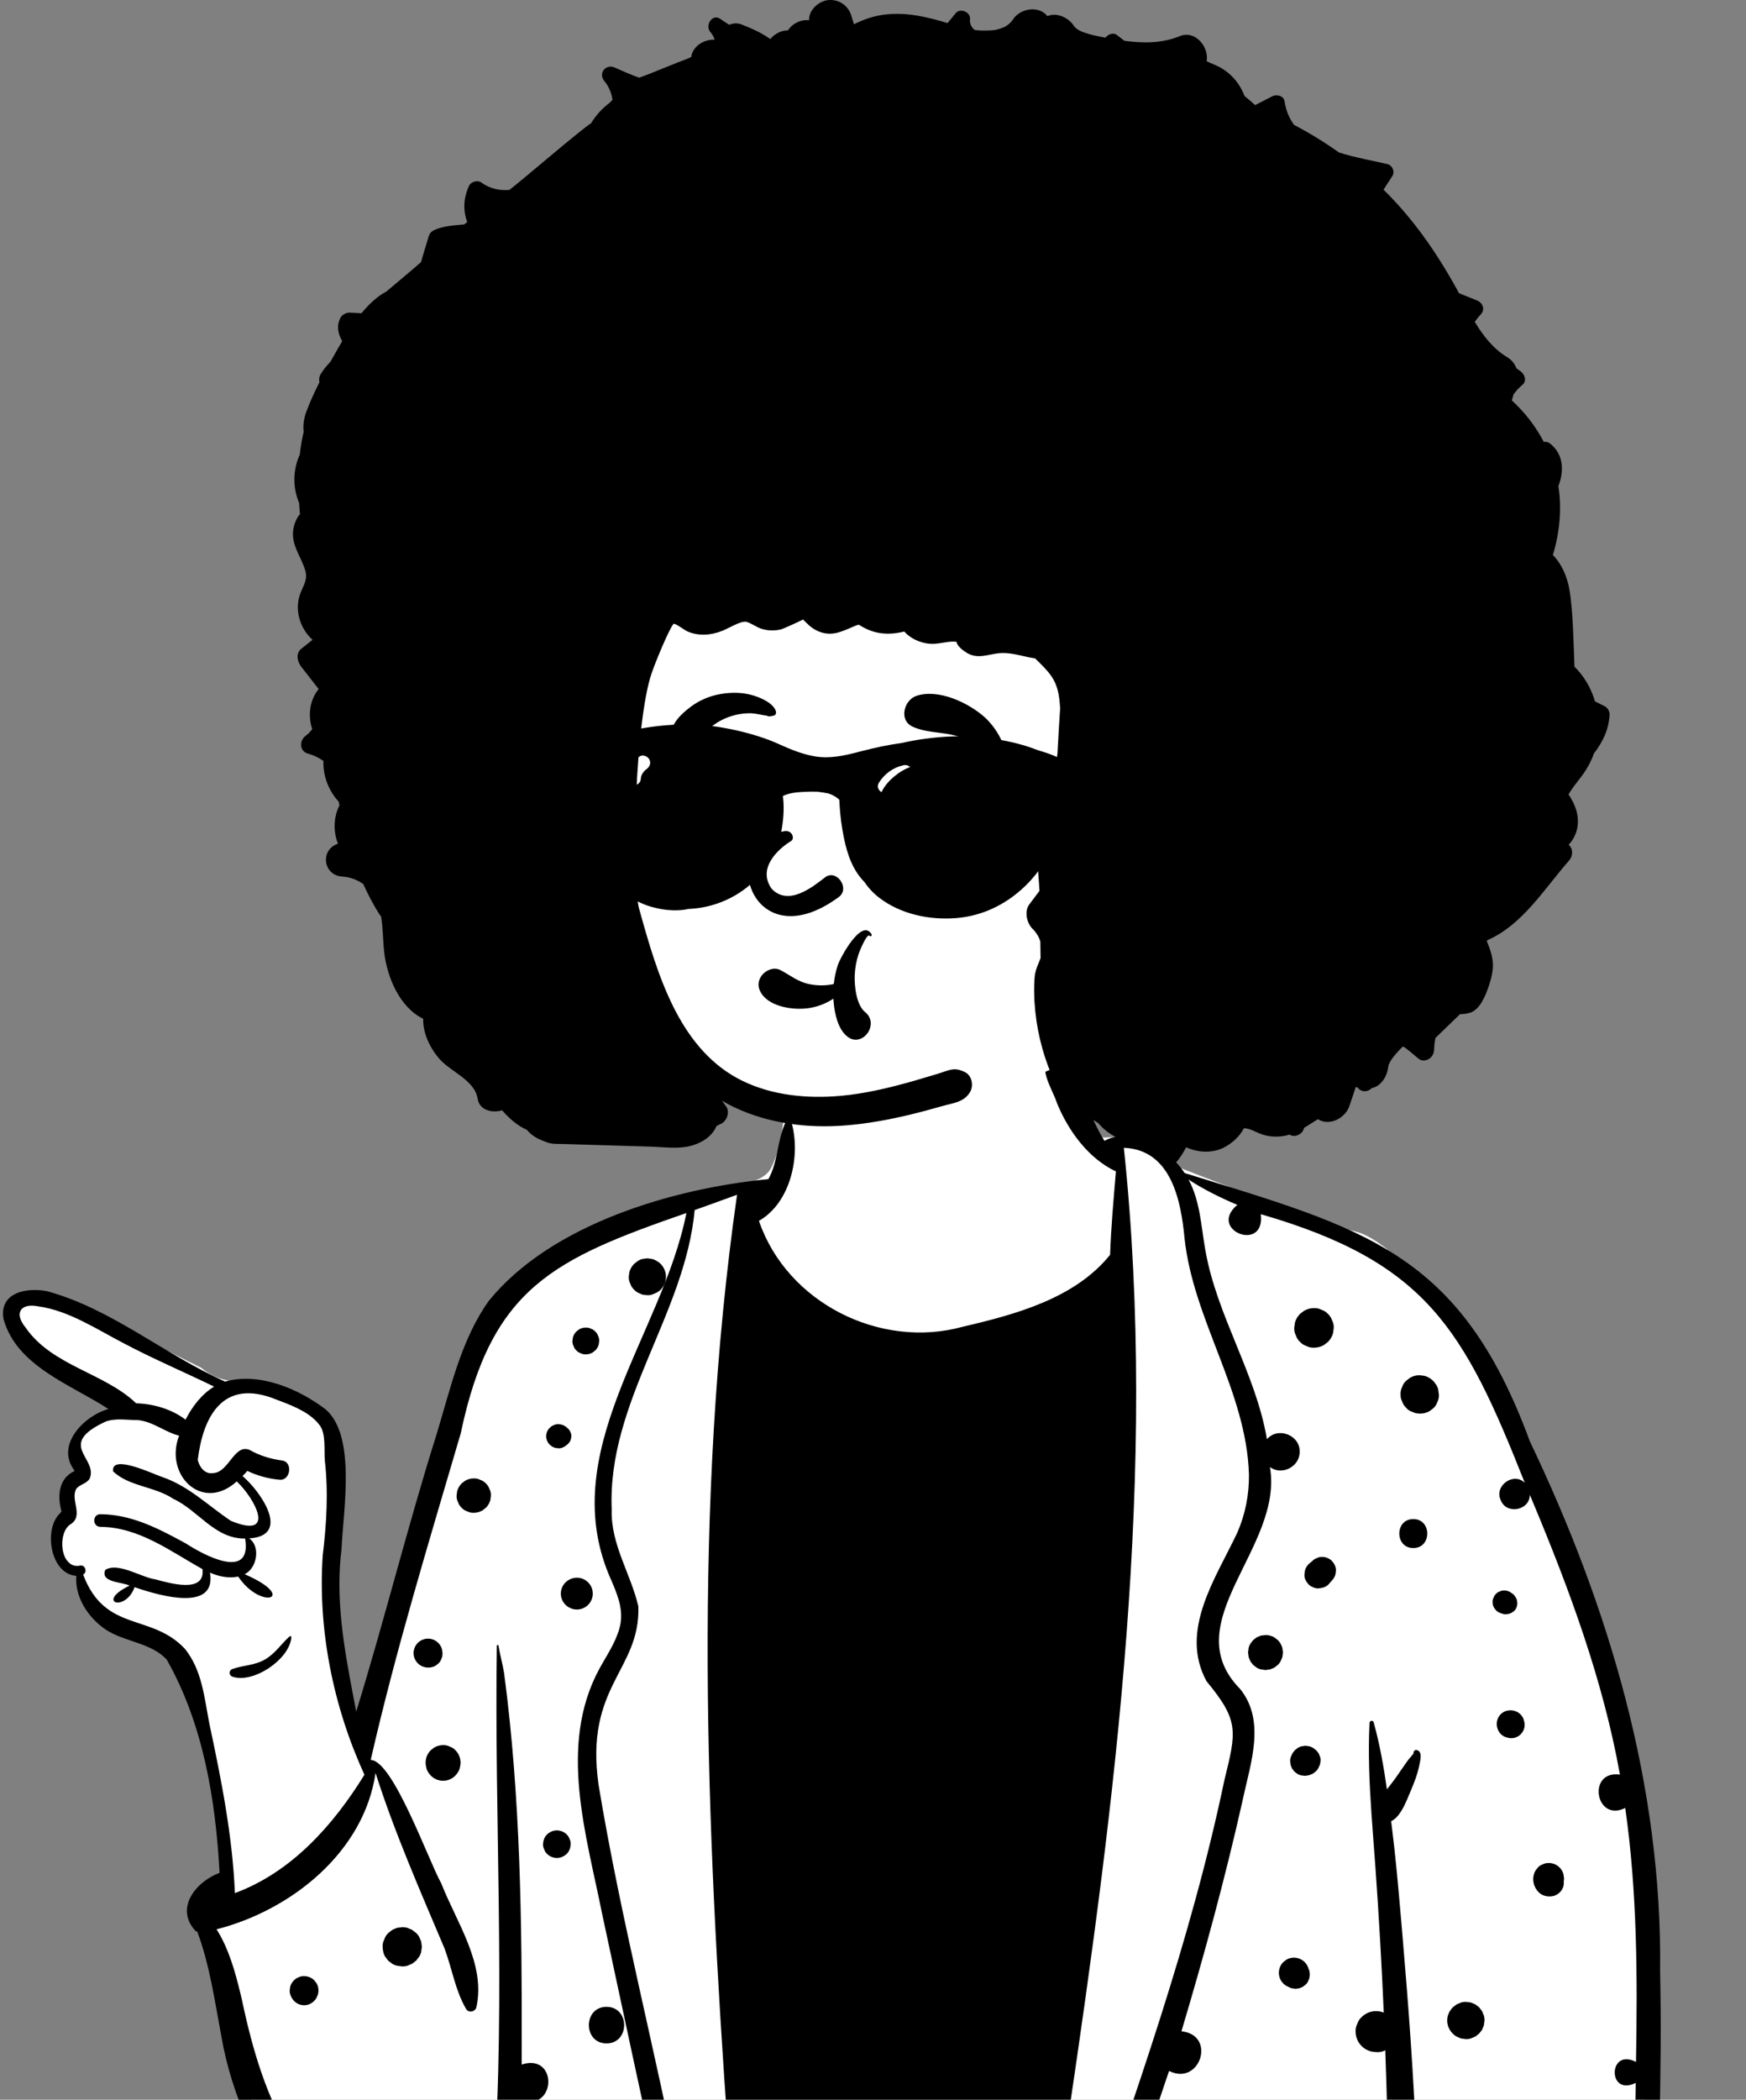 <?xml version="1.0" encoding="UTF-8"?> <svg xmlns="http://www.w3.org/2000/svg" width="218" height="262" viewBox="0 0 218 262" fill="none"><rect x="0" y="0" width="218" height="262" fill="#808080" stroke="none"/><path fill-rule="evenodd" clip-rule="evenodd" d="M115.447 121.863C108.916 122.186 98.746 124.987 98.237 126.777C97.443 129.573 99.149 140.054 96.296 145.699C95.079 148.106 90.46 147.89 88.67 148.674C82.682 151.296 64.953 156.269 61.298 162.532C59.833 165.04 50.834 196.17 46.052 212.052C45.513 213.843 44.904 215.499 44.242 217.032L43.998 215.841C42.049 206.242 41.074 200.431 41.074 198.408C41.074 195.247 43.594 181.91 41.074 178.519C38.578 175.161 32.565 172.416 29.859 172.361L29.779 172.36C28.002 172.36 26.461 171.805 25.154 170.694L23.239 169.73C13.495 164.839 7.802 162.156 6.161 161.681C3.541 160.923 -0.918 162.538 1.312 164.961C2.798 166.576 6.532 169.434 12.515 173.535L14.771 175.328L14.499 175.47C11.583 177.006 9.869 178.298 9.356 179.347C8.827 180.429 9.081 181.708 10.117 183.186L9.96 183.339C8.649 184.626 7.994 185.489 7.994 185.928V188.075C6.69 189.985 6.364 191.578 7.016 192.854C7.668 194.13 8.702 195.235 10.117 196.17C11.16 198.915 12.402 200.868 13.843 202.03C15.284 203.192 17.775 204.16 21.315 204.933L24.518 212.595L27.114 223.36L28.422 235.372L28.042 235.647C26.282 236.929 25.154 237.88 25.154 238.863C25.154 240.393 32.257 276.388 43.306 277.999C45.696 278.348 58.09 276.639 62.159 273.327L62.099 273.685C61.141 279.47 61.344 282.474 62.706 282.698C79.452 285.444 127.011 286.293 205.382 285.243C205.848 243.632 203.74 215.919 199.057 202.105C187.08 166.775 173.874 154.708 169.254 153.675C165.207 152.769 151.174 147.182 147.252 145.699C144.691 144.731 144.142 141.829 141.224 141.829L140.989 141.83C138.167 141.858 135.664 142.363 134.258 140.911C130.568 137.101 131.6 131.827 130.069 126.777C129.226 123.995 123.463 121.468 115.447 121.863Z" fill="white"></path><path fill-rule="evenodd" clip-rule="evenodd" d="M133.392 131.84C133.008 131.08 131.991 131.179 131.319 131.524C129.305 132.997 131.412 135.852 131.97 137.649C133.403 141.136 135.892 144.543 139.328 146.173C139.043 149.638 138.721 153.097 138.602 156.573C134.208 162.025 126.801 164.014 120.226 165.545C109.898 168.402 98.243 162.548 94.758 152.336C98.725 150.081 100.008 144.177 98.825 140.058C98.722 139.769 98.273 139.641 98.114 139.964C97.028 142.199 97.172 144.926 95.938 147.134C84.084 148.269 68.786 152.743 61.021 162.333C57.58 167.131 56.216 173.371 54.521 178.931C50.905 190.394 48.023 202.09 44.477 213.565L44.058 211.393C42.913 205.412 41.871 199.35 42.645 193.268L42.659 192.977C42.912 188.137 44.426 179.143 40.674 175.876C37.28 173.281 32.364 171.196 28.105 172.392C20.526 169.018 13.984 163.337 5.913 161.124C3.428 160.613 -0.146 161.218 0.442 164.59C2.069 170.486 8.884 172.775 13.542 175.816C10.556 176.625 6.916 180.258 9.249 183.426C9.269 183.482 9.287 183.525 9.305 183.558C7.413 184.397 7.148 186.506 7.612 188.313C7.659 188.791 7.785 188.381 7.504 188.814C5.369 190.828 6.313 196.443 9.529 196.632C9.319 199.293 11.027 201.877 13.19 203.328C15.522 204.891 18.894 204.958 20.825 207.098C25.358 215.094 26.921 224.533 27.416 233.689C24.427 234.808 21.747 238.154 24.461 240.993C24.515 240.999 24.569 241.005 24.623 241.01C26.197 245.211 26.804 249.689 27.636 254.077C28.917 261.564 32.254 268.438 36.515 274.675C41.443 282.93 54.693 281.622 61.368 276.294C61.342 277.692 61.111 279.081 61.559 280.432C62.219 281.889 63.83 281.26 63.989 279.824C67.518 281.809 68.349 275.256 64.427 276.296C64.728 271.558 64.903 266.814 65.045 262.069C69.486 263.507 69.678 256.136 65.135 257.61L65.141 255.572C65.174 239.947 65.001 224.269 62.94 208.767C62.749 207.607 62.427 206.486 62.238 205.333C62.218 205.214 62.032 205.248 62.031 205.362C61.712 227.065 63.13 248.814 61.651 270.525C60.419 270.9 59.928 272.314 59.016 273.138C56.992 275.007 54.235 275.918 51.539 276.235C43.99 277.294 40.731 274.987 37.369 268.423C38.885 269.437 40.934 267.647 40.01 266.043L39.981 265.994C39.021 264.294 36.311 265.313 36.654 267.216C33.274 261.802 31.505 255.696 30.199 249.501L30.022 248.761C29.387 246.131 28.563 243.118 27.038 240.738C36.338 238.367 45.436 231.142 46.891 221.23C49.253 228.652 52.452 235.906 55.501 243.125C56.443 245.635 56.835 248.333 58.185 250.661C58.498 251.199 59.294 251.06 59.472 250.493C60.686 245.063 57.008 239.899 55.098 235.012C53.538 232.249 49.062 219.636 46.286 219.605C49.405 205.93 53.565 192.358 57.526 178.853C61.357 160.618 69.163 157.102 85.7 151.36C82.717 166.567 69.099 181.286 76.346 197.236L76.522 197.65C77.263 199.408 77.879 201.18 77.361 203.11C76.859 204.983 75.716 206.609 74.8 208.294C69.687 217.809 73.207 228.921 75.184 238.829C77.682 250.45 80.149 262.081 82.731 273.683C83.24 275.997 83.57 278.382 84.339 280.625C84.735 281.782 86.715 281.672 86.587 280.322C86.343 277.702 85.608 275.148 85.069 272.575C81.854 255.919 77.504 239.459 74.739 222.729C72.96 210.346 79.964 208.443 79.702 200.441C78.75 196.349 76.23 192.697 76.375 188.336C75.815 174.987 85.535 163.973 86.735 150.99L88.853 150.234C89.912 149.855 90.97 149.473 92.025 149.081C86.474 187.913 88.16 227.592 90.934 266.615C91.501 268.416 90.962 280.994 93.338 279.878C93.458 280.581 93.832 281.272 94.643 281.268C102.013 281.336 109.385 281.453 116.755 281.54C120.3 281.214 125.172 282.568 128.187 280.522C131.669 279.528 132.069 270.096 133 266.734L133.362 264.289C139.278 224.34 144.572 183.567 140.32 143.222C146.236 143.449 147.457 149.836 147.895 154.487C148.992 164.751 155.622 173.591 155.94 183.973C155.967 186.492 155.491 188.932 154.485 191.245C151.815 196.911 147.196 203.462 150.648 209.79C154.73 214.716 154.377 216.013 152.879 222.101C148.664 242.228 141.665 261.577 135.008 280.982C136.454 288.524 145.155 260.524 145.974 258.413C149.826 260.35 151.93 253.921 147.512 253.463C150.349 243.961 152.961 234.388 155.135 224.71L155.192 224.437C156.153 219.966 158.042 214.729 154.852 210.763C146.627 202.442 160.286 193.141 158.563 183.06C160.051 184.164 162.303 183.003 162.269 181.149C162.337 179.062 159.534 177.993 158.186 179.586C156.8 171.407 151.976 164.267 150.517 156.113L150.451 155.73C149.956 152.848 149.817 149.815 148.402 147.189C150.328 148.44 152.379 149.452 154.489 150.344C150.717 153.496 158.022 156.373 157.417 151.504C178.105 157.491 182.78 165.841 190.376 185.016C188.957 183.637 186.527 185.422 187.376 187.18C188.054 189.033 191.009 188.491 191.008 186.517L191.354 187.343C195.96 198.36 200.152 209.645 202.259 221.435C198.126 220.852 199.179 227.459 202.923 225.596C204.426 236.082 204.449 246.716 204.266 257.287C200.78 255.458 200.675 261.672 204.232 259.9C204.102 268.562 203.911 277.225 203.768 285.887C203.739 287.731 206.582 287.722 206.627 285.887C206.959 272.577 207.564 259.243 207.276 245.929C207.547 222.82 200.906 200.548 191.012 179.847C182.257 156.012 170.164 153.302 147.915 146.372C145.862 143.322 141.474 140.438 137.894 142.353C135.891 139.118 134.874 135.286 133.392 131.84ZM171.511 214.91C171.428 214.616 171.009 214.69 170.995 214.98C170.809 218.719 170.975 222.482 171.231 226.237C171.386 228.529 171.576 230.819 171.737 233.096C172.166 239.103 172.511 245.116 172.773 251.134C172.681 251.096 172.587 251.062 172.489 251.035C172.036 250.912 171.583 250.912 171.13 251.035C170.726 251.148 170.373 251.345 170.069 251.63L170.004 251.693C169.755 251.923 169.578 252.197 169.475 252.514C169.328 252.795 169.254 253.096 169.254 253.417L169.256 253.498C169.258 253.96 169.372 254.388 169.605 254.788C169.832 255.171 170.137 255.476 170.52 255.705C170.919 255.936 171.348 256.051 171.809 256.053C171.859 256.057 171.908 256.062 171.957 256.064C172.3 256.078 172.621 256.006 172.917 255.851L172.962 255.838C173.074 258.89 173.166 261.945 173.233 265C173.293 267.663 173.374 270.325 173.428 272.987L173.453 274.319L173.502 277.262C173.518 278.473 173.51 279.632 173.921 280.773L173.971 280.905C174.267 281.667 174.497 282.729 175.289 283.152C175.921 283.491 176.773 283.366 177.136 282.706C177.441 282.154 177.177 281.36 176.726 280.988C176.735 280.963 176.749 280.941 176.76 280.916C176.829 280.714 176.935 280.524 176.997 280.32C177.195 279.674 177.141 278.985 177.143 278.314C177.143 277.13 177.103 275.946 177.071 274.764C177.002 272.247 176.921 269.733 176.823 267.218C176.489 258.784 175.862 250.349 175.143 241.938L174.899 239.099C174.574 235.324 174.238 231.545 173.762 227.789C173.74 227.61 173.717 227.43 173.693 227.251C173.948 227.123 174.186 226.946 174.374 226.749C175.13 225.955 175.588 224.769 176.018 223.747L176.116 223.514C176.583 222.424 177.013 221.321 177.235 220.15L177.256 220.042C177.358 219.543 177.557 218.66 177.029 218.418C176.753 218.293 176.578 218.382 176.488 218.658C176.477 218.694 176.486 218.734 176.506 218.766C176.289 219.1 175.948 219.412 175.733 219.721L174.996 220.775L174.632 221.305C174.17 221.984 173.677 222.635 173.168 223.276C172.767 220.459 172.276 217.653 171.511 214.91ZM141.301 277.688C140.38 276.966 138.88 277.359 138.88 278.691C138.88 280.03 140.382 280.416 141.301 279.693L141.347 279.66L141.391 279.624C141.892 279.233 141.909 278.214 141.429 277.789L141.391 277.758C141.362 277.733 141.333 277.711 141.301 277.688ZM181.444 275.085L181.365 275.087C180.948 275.087 180.56 275.192 180.199 275.403C180.042 275.522 179.888 275.643 179.731 275.764C179.444 276.051 179.246 276.392 179.137 276.785L179.053 277.399C179.042 277.718 179.107 278.014 179.253 278.29C179.347 278.577 179.506 278.826 179.731 279.034C179.941 279.261 180.188 279.42 180.475 279.512C180.728 279.646 180.998 279.714 181.286 279.714L181.365 279.712C181.784 279.712 182.172 279.606 182.533 279.395C182.69 279.277 182.845 279.155 183.002 279.034C183.287 278.747 183.486 278.406 183.596 278.014C183.623 277.81 183.65 277.603 183.679 277.399C183.69 277.081 183.623 276.785 183.479 276.509C183.385 276.222 183.226 275.973 183.002 275.764C182.791 275.538 182.544 275.378 182.258 275.286C182.005 275.153 181.733 275.085 181.444 275.085ZM76.489 270.821L75.902 270.899C75.339 271.027 74.886 271.442 74.584 271.916C74.422 272.169 74.335 272.443 74.321 272.736C74.256 273.028 74.27 273.322 74.362 273.616C74.429 273.903 74.561 274.154 74.756 274.367C74.823 274.473 74.902 274.569 74.991 274.654C75.175 274.961 75.453 275.163 75.74 275.37C75.982 275.524 76.245 275.607 76.528 275.621C76.714 275.67 76.902 275.67 77.09 275.621C77.371 275.607 77.633 275.524 77.875 275.37C78.018 275.26 78.162 275.148 78.303 275.038C78.429 274.892 78.545 274.742 78.655 274.585C78.729 274.412 78.801 274.241 78.873 274.071C79.005 273.66 78.94 273.297 78.868 272.887C78.857 272.817 78.839 272.754 78.814 272.687L78.766 272.557C78.637 272.216 78.568 272.1 78.339 271.803L78.252 271.687C78.208 271.629 78.163 271.572 78.112 271.521C77.969 271.373 77.765 271.249 77.604 271.122C77.258 270.922 76.886 270.823 76.489 270.821ZM152.611 269.384L152.536 269.385C152.211 269.387 151.906 269.468 151.624 269.632L151.256 269.917C151.032 270.143 150.877 270.408 150.79 270.715C150.769 270.876 150.747 271.038 150.725 271.197C150.716 271.446 150.767 271.679 150.882 271.897C150.953 272.121 151.079 272.314 151.256 272.48C151.419 272.655 151.615 272.781 151.839 272.855C152.035 272.957 152.245 273.011 152.469 273.011L152.536 273.01C152.864 273.01 153.168 272.927 153.451 272.763L153.819 272.48C154.043 272.254 154.198 271.987 154.285 271.679C154.305 271.518 154.328 271.359 154.35 271.197C154.359 270.948 154.307 270.715 154.193 270.5C154.119 270.275 153.996 270.08 153.819 269.917C153.655 269.739 153.46 269.614 153.236 269.542C153.04 269.439 152.833 269.387 152.611 269.384ZM167.408 268.643C166.94 268.639 166.464 268.771 166.081 269.042C165.709 269.307 165.426 269.592 165.245 270.02C165.195 270.137 165.146 270.251 165.103 270.368C164.911 270.882 164.875 271.397 165.141 271.9C165.399 272.387 165.955 272.6 166.453 272.745C166.875 272.871 167.352 272.891 167.771 272.741C167.98 272.667 168.184 272.588 168.372 272.474C168.724 272.257 168.915 271.998 169.15 271.68C169.334 271.366 169.426 271.025 169.426 270.662C169.426 270.296 169.334 269.957 169.15 269.641C168.79 269.024 168.121 268.648 167.408 268.643ZM191.174 269.076C190.582 269.076 190.062 269.349 189.705 269.811C189.344 270.28 189.212 270.863 189.371 271.444C189.54 272.059 190.048 272.597 190.679 272.752C191.145 272.866 191.526 272.862 191.99 272.783C192.383 272.716 192.683 272.482 192.983 272.24C193.326 271.96 193.432 271.449 193.376 271.036C193.322 270.623 193.131 270.354 192.842 270.109L192.84 270.103L192.948 270.186C192.907 270.15 192.867 270.112 192.826 270.074C192.813 270.051 192.802 270.027 192.791 270.002C192.625 269.719 192.4 269.497 192.12 269.331C191.826 269.161 191.513 269.076 191.174 269.076ZM53.154 262.282C52.829 262.194 52.502 262.194 52.176 262.282C51.936 262.338 51.728 262.448 51.551 262.611C51.371 262.728 51.224 262.878 51.114 263.064L51.078 263.127C50.822 263.563 50.782 264.06 50.892 264.545C51.028 265.144 51.58 265.689 52.176 265.83L52.197 265.834L52.217 265.839C52.459 265.915 52.703 265.927 52.945 265.871C53.19 265.859 53.416 265.788 53.625 265.653C53.889 265.483 54.111 265.263 54.282 264.998C54.416 264.787 54.488 264.561 54.499 264.316C54.542 264.155 54.542 263.993 54.499 263.832C54.488 263.587 54.416 263.36 54.282 263.15L53.995 262.78L53.965 262.755C53.737 262.526 53.466 262.369 53.154 262.282ZM75.727 250.412C72.788 250.412 72.792 254.974 75.727 254.974C78.666 254.974 78.662 250.412 75.727 250.412ZM183.343 249.836C183.033 249.766 182.724 249.78 182.417 249.876C182.23 249.954 182.047 250.033 181.863 250.109L181.392 250.473C181.305 250.547 181.262 250.627 181.181 250.733L181.08 250.865C180.934 251.06 180.931 251.101 180.771 251.518C180.663 251.917 180.663 252.316 180.771 252.716C180.823 252.908 180.901 253.09 181.002 253.258C181.094 253.42 181.204 253.562 181.329 253.692L181.392 253.756C181.603 253.983 181.852 254.142 182.139 254.236C182.32 254.342 182.515 254.393 182.724 254.393C183.033 254.463 183.343 254.449 183.65 254.353C183.836 254.274 184.02 254.196 184.204 254.12L184.674 253.756L185.038 253.285L185.153 253.009L185.271 252.731L185.354 252.114C185.365 251.794 185.3 251.498 185.154 251.22C185.098 251.024 184.999 250.852 184.856 250.708C184.753 250.533 184.614 250.394 184.439 250.291C184.296 250.147 184.123 250.049 183.928 249.993C183.746 249.887 183.551 249.836 183.343 249.836ZM37.961 246.576C37.717 246.568 37.488 246.619 37.277 246.731C37.203 246.756 37.131 246.787 37.062 246.823C36.791 246.982 36.575 247.198 36.416 247.467C36.286 247.673 36.215 247.895 36.203 248.135C36.155 248.352 36.159 248.569 36.218 248.786L36.237 248.851C36.286 249.028 36.36 249.192 36.459 249.342C36.468 249.36 36.479 249.378 36.492 249.394C36.643 249.632 36.842 249.826 37.089 249.972C37.362 250.129 37.656 250.21 37.974 250.212C38.609 250.212 39.156 249.869 39.49 249.342C39.537 249.268 39.564 249.174 39.598 249.097C39.627 249.026 39.674 248.934 39.699 248.851C39.784 248.532 39.784 248.214 39.699 247.895C39.643 247.662 39.537 247.458 39.378 247.285C39.251 247.09 39.082 246.935 38.874 246.823C38.615 246.672 38.337 246.592 38.042 246.578L37.961 246.576ZM162.065 244.345C161.755 244.26 161.446 244.254 161.138 244.325L161.061 244.345C160.814 244.403 160.601 244.515 160.418 244.681C160.214 244.816 160.05 244.993 159.931 245.213C159.76 245.507 159.675 245.825 159.673 246.166C159.675 246.507 159.76 246.826 159.931 247.119C160.099 247.404 160.326 247.629 160.61 247.797L160.857 247.916C161.063 248.046 161.283 248.115 161.521 248.126C161.68 248.169 161.839 248.169 161.996 248.126C162.157 248.126 162.308 248.086 162.446 248.005C162.599 247.963 162.729 247.886 162.841 247.774C163.036 247.649 163.189 247.483 163.301 247.274L163.482 246.846L163.545 246.37L163.482 245.897L163.384 245.664C163.294 245.343 163.132 245.065 162.897 244.829C162.662 244.596 162.384 244.434 162.065 244.345ZM50.876 240.561C50.548 240.458 50.223 240.444 49.898 240.516C49.678 240.516 49.472 240.572 49.281 240.684C49.073 240.742 48.894 240.846 48.741 240.998C48.474 241.171 48.266 241.4 48.111 241.684L47.865 242.27C47.717 242.649 47.77 243.208 47.86 243.589C47.934 243.903 48.077 244.177 48.29 244.41C48.398 244.591 48.541 244.735 48.723 244.843C48.931 245.032 49.17 245.166 49.442 245.246L49.517 245.266L49.544 245.273C49.548 245.275 49.553 245.275 49.557 245.275C49.559 245.278 49.564 245.278 49.566 245.278C49.674 245.305 49.784 245.32 49.898 245.325C50.223 245.396 50.548 245.383 50.876 245.28C51.068 245.199 51.263 245.116 51.458 245.033C51.624 244.908 51.788 244.78 51.954 244.652C52.082 244.486 52.209 244.32 52.337 244.156C52.517 243.876 52.613 243.571 52.627 243.245C52.685 243.028 52.685 242.813 52.627 242.595C52.627 242.373 52.571 242.169 52.461 241.978C52.362 241.673 52.194 241.411 51.954 241.189C51.788 241.061 51.624 240.933 51.458 240.807C51.263 240.724 51.068 240.642 50.876 240.561ZM193.876 232.531C193.538 232.439 193.199 232.439 192.86 232.531L192.405 232.722C192.181 232.843 192.004 233.006 191.869 233.215C191.699 233.399 191.585 233.617 191.527 233.866C191.394 234.207 191.41 234.747 191.515 235.095C191.634 235.49 191.818 235.804 192.103 236.1C192.576 236.589 193.302 236.73 193.946 236.582C194.123 236.541 194.291 236.463 194.444 236.367C194.93 236.066 195.257 235.541 195.255 234.96C195.255 234.897 195.25 234.835 195.241 234.772C195.273 234.644 195.284 234.512 195.28 234.372L195.212 233.866L195.208 233.852C195.118 233.531 194.957 233.253 194.722 233.018C194.504 232.802 194.25 232.646 193.96 232.553L193.887 232.531H193.876ZM24.69 182.165C25.302 177.142 27.605 171.737 34.629 174.687L35.151 174.882C36.889 175.541 38.914 176.405 39.972 177.926C40.7 178.973 40.454 181.003 40.555 182.226C41.013 186.2 40.767 190.169 40.29 194.127C39.674 203.403 41.624 213.015 45.505 221.446C41.62 227.734 36.421 233.599 29.329 236.22C29.029 229.071 27.63 222.053 26.14 215.076L26.082 214.772C25.486 211.626 25.188 208.397 23.123 205.781C18.922 201.218 13.143 203.801 10.379 196.471C10.959 196.177 10.639 195.172 9.939 195.365C7.514 195.795 7.12 191.299 8.78 190.215C10.509 189.16 8.768 187.214 9.504 185.81C9.914 185.204 10.8 185.184 11.202 184.486C12.266 181.918 6.94 180.273 13.203 177.378C14.485 176.922 15.917 177.204 17.21 177.199C19.112 177.377 20.623 178.717 22.363 179.139C20.469 184.044 25.247 188.768 29.56 184.85C31.906 187.069 34.531 192.127 28.826 189.769C26.034 187.905 23.63 185.495 20.389 184.347L20.321 184.326C19.118 183.931 13.853 181.372 14.114 183.587C16.086 185.491 19.338 185.469 21.622 187.014C24.789 188.479 26.814 192.029 30.605 191.98C31.478 197.288 25.457 194.059 23.215 192.595L22.593 192.257C19.43 190.548 16.22 188.964 12.531 188.943C11.513 188.936 11.518 190.507 12.531 190.52C17.338 190.55 21.25 193.556 25.277 195.791C25.674 198.889 21.138 197.533 19.416 197.076C17.612 196.822 14.713 194.869 13.134 195.901C12.516 197.489 15.235 197.37 16.181 197.852C11.86 199.928 15.646 201.236 16.804 198.045L17.144 198.161C20.037 199.134 27.053 201.136 26.219 196.233C27.278 196.702 28.569 196.982 29.739 196.722C32.657 201.04 37.312 199.369 30.546 196.426C32.071 195.716 32.58 192.977 31.115 191.958C36.441 191.633 32.487 186.043 30.283 184.18C30.491 183.97 30.693 183.755 30.881 183.538C32.151 184.143 33.488 184.511 34.916 184.641C36.284 184.764 36.588 182.436 35.239 182.246C33.793 182.042 32.461 181.656 31.187 180.929C29.257 180.095 28.599 183.678 26.667 183.805C25.614 184.013 24.901 183.089 24.69 182.165ZM69.528 228.391C69.061 228.391 68.647 228.586 68.308 228.895C67.969 229.205 67.824 229.67 67.804 230.113C67.795 230.351 67.844 230.573 67.952 230.78C68.021 230.993 68.14 231.177 68.308 231.334C68.622 231.645 69.086 231.838 69.528 231.838C69.994 231.838 70.409 231.643 70.748 231.334C71.086 231.022 71.232 230.56 71.252 230.113C71.261 229.878 71.211 229.656 71.104 229.45C71.041 229.258 70.939 229.088 70.796 228.943L70.748 228.895C70.433 228.581 69.969 228.391 69.528 228.391ZM55.396 217.753L55.322 217.754C54.927 217.756 54.561 217.855 54.221 218.052C54.073 218.167 53.925 218.279 53.779 218.393C53.508 218.667 53.322 218.987 53.218 219.358C53.113 219.744 53.113 220.132 53.218 220.517C53.254 220.739 53.337 220.955 53.467 221.141C53.66 221.461 53.916 221.72 54.239 221.91C54.573 222.105 54.934 222.202 55.322 222.204C55.709 222.202 56.071 222.105 56.405 221.91C56.727 221.72 56.983 221.461 57.174 221.141C57.306 220.955 57.389 220.739 57.425 220.517C57.53 220.132 57.53 219.744 57.425 219.358C57.329 219.014 57.162 218.713 56.921 218.453L56.864 218.393C56.667 218.18 56.434 218.03 56.162 217.942C55.924 217.817 55.669 217.754 55.396 217.753ZM163.24 217.873C163.074 217.828 162.911 217.828 162.745 217.873C162.498 217.884 162.267 217.958 162.054 218.093C161.929 218.191 161.803 218.288 161.677 218.384L161.568 218.516C161.334 218.801 161.328 218.85 161.148 219.284C161.074 219.526 161.063 219.768 161.117 220.01C161.117 220.174 161.159 220.327 161.24 220.468C161.285 220.623 161.361 220.757 161.476 220.87C161.557 221.006 161.664 221.116 161.801 221.197C161.976 221.356 162.182 221.466 162.42 221.522L162.902 221.587C162.964 221.578 163.029 221.569 163.092 221.563C163.168 221.56 163.241 221.552 163.313 221.538L163.386 221.522L163.452 221.504C163.54 221.479 163.626 221.445 163.709 221.401C163.866 221.356 164.002 221.278 164.119 221.161C164.321 221.031 164.482 220.856 164.599 220.639L164.63 220.567C164.673 220.49 164.709 220.412 164.736 220.327C164.812 220.192 164.85 220.049 164.852 219.894C164.897 219.688 164.894 219.484 164.84 219.28L164.821 219.212L164.648 218.801C164.558 218.662 164.464 218.521 164.343 218.407C164.271 218.342 164.093 218.203 163.992 218.133L163.931 218.093C163.718 217.958 163.487 217.884 163.24 217.873ZM190.271 214.666C189.948 213.394 188.28 212.993 187.372 213.901C186.464 214.81 186.865 216.478 188.136 216.801L188.282 216.837C189.511 217.149 190.618 216.039 190.307 214.81L190.271 214.666ZM36.38 204.292C36.389 204.167 36.228 204.122 36.147 204.196C35.066 205.165 34.378 206.327 33.067 207.078C31.748 207.832 30.39 207.771 29.015 208.258C28.549 208.424 28.547 209.048 29.015 209.211C31.616 210.12 36.183 207.04 36.38 204.292ZM158.586 204.095C158.296 204.005 158.005 203.992 157.715 204.057C157.518 204.057 157.334 204.106 157.166 204.205C156.98 204.256 156.821 204.351 156.684 204.485C156.52 204.582 156.39 204.714 156.292 204.877C156.099 205.089 155.969 205.335 155.902 205.618L155.826 206.199L155.902 206.78C155.976 206.952 156.05 207.127 156.122 207.3L156.322 207.572C156.484 207.788 156.51 207.791 156.904 208.083C157.155 208.242 157.426 208.33 157.715 208.341C157.908 208.395 158.101 208.395 158.296 208.341C158.491 208.341 158.675 208.291 158.845 208.193C159.029 208.141 159.191 208.047 159.328 207.912C159.565 207.758 159.751 207.554 159.888 207.3C159.962 207.127 160.036 206.952 160.108 206.78L160.186 206.199L160.108 205.618L160.103 205.6C160 205.237 159.816 204.92 159.552 204.653L159.117 204.317C158.947 204.207 158.769 204.151 158.586 204.095ZM53.922 204.53C53.302 204.359 52.62 204.539 52.165 204.994C51.709 205.45 51.53 206.129 51.701 206.75C51.869 207.356 52.355 207.847 52.963 208.011C53.145 208.06 53.328 208.087 53.514 208.078C53.826 208.076 54.118 207.997 54.389 207.841L54.739 207.569C54.909 207.412 55.028 207.226 55.098 207.011C55.207 206.804 55.257 206.582 55.248 206.342L55.25 206.3C55.257 206.214 55.245 206.129 55.218 206.046C55.218 205.958 55.205 205.873 55.182 205.79C55.019 205.185 54.526 204.696 53.922 204.53ZM187.811 198.456C187.612 198.449 187.426 198.49 187.253 198.582C187.071 198.64 186.917 198.739 186.787 198.882C186.643 199.012 186.544 199.169 186.486 199.349C186.394 199.522 186.354 199.708 186.361 199.907C186.361 200.17 186.428 200.414 186.558 200.639C186.634 200.737 186.71 200.836 186.787 200.932C186.966 201.114 187.179 201.237 187.426 201.307L187.569 201.356C187.78 201.433 187.986 201.437 188.206 201.408C188.437 201.376 188.65 201.314 188.838 201.17C189.022 201.062 189.168 200.917 189.275 200.733L189.399 200.441C189.425 200.343 189.437 200.195 189.443 200.091C189.443 200.076 189.443 200.062 189.446 200.046C189.446 199.959 189.419 199.746 189.397 199.658C189.347 199.474 189.246 199.299 189.132 199.151C189.033 198.997 188.899 198.876 188.733 198.786L188.718 198.775L188.701 198.763C188.65 198.728 188.596 198.692 188.542 198.653C188.318 198.523 188.074 198.456 187.811 198.456ZM72.032 196.863C71.673 196.863 71.339 196.955 71.03 197.135C71.019 197.139 71.007 197.144 70.999 197.149C70.702 197.323 70.467 197.559 70.292 197.855C70.113 198.162 70.023 198.494 70.023 198.849C70.023 199.205 70.113 199.535 70.292 199.842C70.467 200.138 70.702 200.374 70.999 200.549C71.007 200.555 71.019 200.56 71.03 200.564C71.339 200.744 71.673 200.834 72.032 200.836C72.388 200.834 72.722 200.744 73.032 200.564C73.637 200.21 74.016 199.548 74.016 198.849C74.016 198.148 73.637 197.487 73.032 197.135C72.722 196.955 72.388 196.863 72.032 196.863ZM165.142 194.27L165.081 194.268C164.843 194.259 164.621 194.309 164.417 194.419C164.204 194.488 164.018 194.607 163.861 194.775L163.534 195.049L163.439 195.126C163.423 195.139 163.408 195.152 163.393 195.166C163.173 195.387 163.023 195.648 162.937 195.948C162.91 196.121 162.888 196.291 162.87 196.464C162.821 196.913 163.085 197.373 163.377 197.691C163.534 197.859 163.72 197.978 163.935 198.05C164.141 198.158 164.366 198.207 164.603 198.198C165.09 198.156 165.552 198.052 165.901 197.675C165.942 197.63 165.98 197.583 166.02 197.536L166.3 197.213C166.513 196.998 166.662 196.744 166.742 196.453C166.765 196.298 166.785 196.146 166.805 195.993C166.825 195.533 166.601 195.103 166.3 194.775C166.023 194.472 165.552 194.287 165.142 194.27ZM176.459 189.547C174.128 189.547 174.132 193.165 176.459 193.165C178.789 193.165 178.785 189.547 176.459 189.547ZM59.225 184.474L59.151 184.475C58.765 184.477 58.404 184.574 58.07 184.769L57.635 185.103C57.371 185.372 57.187 185.686 57.084 186.05C57.059 186.24 57.034 186.431 57.007 186.619C56.996 186.916 57.059 187.191 57.194 187.447C57.279 187.712 57.427 187.943 57.635 188.138C57.83 188.347 58.059 188.495 58.326 188.58C58.581 188.714 58.857 188.777 59.151 188.766C59.539 188.764 59.9 188.667 60.234 188.472C60.38 188.36 60.523 188.248 60.669 188.138C60.913 187.89 61.088 187.603 61.193 187.274L61.218 187.191L61.297 186.619C61.308 186.326 61.245 186.05 61.111 185.794C61.025 185.527 60.877 185.298 60.669 185.103C60.474 184.894 60.243 184.746 59.978 184.661C59.744 184.538 59.493 184.475 59.225 184.474ZM69.728 177.702C69.519 177.695 69.326 177.738 69.144 177.832C68.958 177.893 68.797 177.998 68.66 178.144C68.371 178.375 68.194 178.837 68.194 179.212C68.194 179.586 68.371 180.048 68.66 180.279C68.849 180.465 69.07 180.595 69.326 180.667L69.728 180.721C70.118 180.739 70.514 180.535 70.793 180.279C70.849 180.228 70.902 180.176 70.958 180.127C71.212 179.893 71.321 179.546 71.337 179.212C71.344 179.035 71.306 178.869 71.225 178.714C71.173 178.552 71.084 178.415 70.958 178.296C70.902 178.247 70.849 178.196 70.793 178.144C70.49 177.863 70.135 177.722 69.728 177.702ZM3.186 165.637C1.713 163.842 2.571 162.564 4.785 163.008C8.599 163.524 12.188 165.935 15.547 167.664C19.213 169.601 22.991 171.199 26.731 173.019C25.188 173.967 24.04 175.45 23.164 177.143C21.414 175.814 19.177 175.178 16.993 175.096C13.032 171.3 6.471 170.431 3.186 165.637ZM177.244 171.597C176.844 171.598 176.47 171.692 176.119 171.88L176.045 171.922L175.565 172.294C175.332 172.509 175.168 172.765 175.072 173.059C174.924 173.341 174.856 173.649 174.868 173.976C174.856 174.304 174.924 174.609 175.072 174.891C175.168 175.187 175.332 175.441 175.565 175.656C175.697 175.829 175.868 175.963 176.072 176.062C176.262 176.141 176.45 176.221 176.641 176.302C176.854 176.369 177.101 176.378 177.332 176.39C177.751 176.387 178.141 176.282 178.504 176.071L178.975 175.708C179.202 175.497 179.363 175.248 179.457 174.959C179.591 174.704 179.658 174.432 179.658 174.141L179.657 174.061C179.657 174.044 179.657 174.023 179.654 174.003C179.628 173.792 179.598 173.581 179.569 173.371C179.495 173.061 179.354 172.79 179.143 172.561C179.089 172.453 179.018 172.366 178.926 172.294C178.63 171.998 178.28 171.796 177.876 171.681C177.666 171.655 177.455 171.625 177.244 171.597ZM73.213 165.654L73.144 165.655C72.842 165.655 72.561 165.731 72.301 165.881C72.187 165.969 72.075 166.056 71.963 166.144C71.754 166.352 71.611 166.599 71.532 166.882L71.472 167.325C71.465 167.557 71.512 167.77 71.618 167.97C71.684 168.176 71.799 168.355 71.963 168.508C72.113 168.671 72.292 168.786 72.501 168.853C72.698 168.959 72.913 169.006 73.144 168.997C73.445 168.997 73.727 168.92 73.987 168.768C74.099 168.683 74.214 168.595 74.326 168.508C74.515 168.317 74.651 168.093 74.733 167.84L74.754 167.77L74.814 167.325C74.823 167.095 74.776 166.882 74.671 166.682C74.604 166.474 74.487 166.294 74.326 166.144C74.173 165.98 73.994 165.866 73.788 165.798C73.608 165.703 73.416 165.656 73.213 165.654ZM164.139 163.224L164.06 163.226C163.614 163.228 163.199 163.34 162.814 163.564C162.648 163.692 162.482 163.82 162.316 163.95C162.009 164.257 161.798 164.621 161.679 165.04L161.592 165.695C161.578 166.036 161.65 166.352 161.805 166.646C161.903 166.954 162.074 167.218 162.316 167.442C162.538 167.683 162.803 167.853 163.11 167.952C163.403 168.106 163.72 168.178 164.06 168.165C164.507 168.165 164.921 168.052 165.307 167.828C165.473 167.7 165.639 167.57 165.807 167.442C166.112 167.133 166.323 166.769 166.441 166.352L166.529 165.695C166.542 165.356 166.471 165.038 166.316 164.744C166.217 164.439 166.047 164.172 165.807 163.95C165.583 163.708 165.318 163.537 165.011 163.439C164.74 163.296 164.45 163.226 164.139 163.224ZM81.119 157.058C80.915 157.004 80.711 157.004 80.507 157.058C80.202 157.071 79.917 157.163 79.653 157.331L79.189 157.69C79.182 157.697 79.175 157.704 79.168 157.713C78.888 157.995 78.693 158.33 78.586 158.713L78.505 159.317C78.494 159.628 78.559 159.92 78.7 160.189C78.784 160.448 78.923 160.673 79.115 160.868L79.189 160.94C79.397 161.164 79.642 161.324 79.927 161.416C80.106 161.521 80.301 161.573 80.507 161.573C80.812 161.642 81.119 161.629 81.424 161.532C81.606 161.454 81.79 161.378 81.973 161.302L82.032 161.268C82.725 160.889 83.153 160.095 83.153 159.317C83.153 158.538 82.725 157.742 82.032 157.363C82.011 157.354 81.994 157.342 81.973 157.331C81.709 157.163 81.424 157.071 81.119 157.058Z" fill="black"></path><path fill-rule="evenodd" clip-rule="evenodd" d="M75.746 88.585C77.285 69.817 81.971 53.194 103.99 52.485C113.926 52.574 124.069 54.686 133.206 58.593C155.416 69.733 162.462 110.439 142.895 126.824C143.012 126.891 143.04 127.082 142.902 127.174C138.86 129.895 134.367 132.134 129.866 134.015C117.879 139.085 103.767 141.287 91.541 135.787C72.884 127.845 72.604 105.746 75.746 88.585Z" fill="white"></path><path fill-rule="evenodd" clip-rule="evenodd" d="M39.022 79.837C38.255 79.146 37.684 78.24 37.395 77.224C37.13 76.297 37.112 75.286 37.392 74.362C37.693 73.37 38.341 72.581 38.195 71.549C38.179 71.448 38.159 71.343 38.128 71.237C37.567 69.295 36.188 67.893 36.681 65.74C36.821 65.132 37.083 64.585 37.448 64.154C37.408 63.688 37.372 63.217 37.343 62.745C36.534 60.85 36.563 58.598 37.426 56.732C37.531 55.777 37.691 54.83 37.915 53.899C37.812 53.076 37.955 52.17 38.22 51.45C38.684 50.183 39.259 48.935 39.882 47.707C39.809 47.371 39.842 47.016 40.027 46.701C40.364 46.127 40.809 45.623 41.264 45.13C41.585 44.555 41.909 43.985 42.231 43.422C42.38 43.164 42.544 42.877 42.725 42.573C42.231 41.657 41.968 40.763 42.49 39.686C42.686 39.281 43.225 38.982 43.67 39.009C44.155 39.038 44.645 39.059 45.138 39.078C46.058 37.966 47.101 36.968 48.219 36.393C49.352 35.433 50.499 34.491 51.616 33.529C51.932 33.255 52.251 32.981 52.567 32.708C52.569 32.701 52.571 32.692 52.574 32.685C52.807 31.835 53.069 30.996 53.331 30.153C53.495 29.63 53.544 29.083 54.053 28.798C55.116 28.204 56.751 28.11 57.97 28.009C58.091 27.901 58.212 27.796 58.333 27.688C57.78 26.212 57.878 24.644 58.575 23.166C58.813 22.664 59.638 22.437 60.091 22.769C61.136 23.536 62.376 23.808 63.602 23.695C65.405 22.309 72.676 16.041 73.8 15.379C73.814 15.356 73.825 15.332 73.84 15.308C74.471 14.299 75.238 13.489 76.1 12.84C76.224 12.711 76.347 12.582 76.47 12.454C76.361 11.685 76.076 10.942 75.618 10.321C75.568 10.249 75.512 10.179 75.456 10.112C74.654 9.157 75.633 7.927 76.754 8.428C76.835 8.463 76.916 8.499 76.997 8.537C77.858 8.922 78.812 9.34 79.805 9.692C80.168 9.556 80.539 9.433 80.877 9.297L84.495 7.842C85.09 7.602 85.72 7.399 86.296 7.118C86.496 5.781 87.835 4.905 89.226 4.951C89.146 4.694 89.026 4.445 88.857 4.209C88.808 4.139 88.754 4.072 88.698 4.007C87.983 3.175 88.938 1.631 89.96 2.372C90.032 2.423 90.106 2.475 90.178 2.526C90.462 2.726 90.753 2.913 91.047 3.094C91.517 2.889 92.047 2.842 92.602 3.059C93.83 3.54 94.962 4.029 96.044 4.783C96.088 4.814 96.133 4.84 96.178 4.869C96.714 4.22 97.567 3.786 98.334 3.791C98.35 3.791 98.362 3.791 98.376 3.791C98.95 2.916 100.001 2.408 101.017 2.531C100.948 1.277 102.204 0.157 103.347 0.02C104.683 -0.138 105.887 0.638 106.288 1.941C106.4 2.304 106.511 2.667 106.623 3.03C107.66 2.507 108.755 2.105 109.898 1.905C112.502 1.449 115.048 1.935 117.557 2.658C117.808 2.73 118.058 2.804 118.308 2.878C118.666 2.464 119.002 2.039 119.323 1.643C119.877 0.959 121.206 1.506 121.116 2.385C121.054 2.992 121.3 3.428 121.697 3.738C122.133 3.802 122.554 3.821 123.189 3.809C124.028 3.792 124.41 3.765 125.287 3.423C125.696 3.264 126.205 2.845 126.444 2.469C127.357 1.028 129.678 0.639 130.784 2.014C131.947 1.504 133.415 2.207 134.061 3.197C134.399 3.715 135.104 4.005 135.991 4.254C136.657 4.44 137.339 4.582 138.023 4.705C138.328 4.292 138.97 4.014 139.441 4.361C139.76 4.597 140.07 4.839 140.375 5.087C142.732 5.412 145.076 5.423 147.323 4.504C149.225 3.726 150.972 5.852 150.658 7.636C151.209 7.923 151.806 8.114 152.35 8.414C153.538 9.071 154.513 10.108 155.107 11.327C155.213 11.545 155.309 11.767 155.401 11.989C155.845 12.351 156.284 12.722 156.712 13.113C157.425 12.748 158.136 12.382 158.849 12.016C159.382 11.743 160.281 11.933 160.387 12.642C160.559 13.809 160.978 14.775 161.577 15.585C163.523 16.608 165.395 17.756 167.187 19.032C169.247 19.678 171.438 20.055 173.238 20.479C173.855 20.625 174.191 21.43 173.844 21.966C173.476 22.534 173.108 23.101 172.743 23.669C173.767 24.669 174.729 25.714 175.637 26.795C178.164 29.801 180.278 33.096 182.171 36.586C182.92 36.889 183.668 37.189 184.417 37.492C185.139 37.783 185.464 38.622 184.879 39.239C184.601 39.533 184.352 39.843 184.139 40.168C185.2 41.924 186.449 43.526 188.195 44.575C188.727 44.894 189.126 45.394 189.339 45.961C189.52 46.083 189.7 46.213 189.877 46.345C190.37 46.717 190.668 47.529 190.09 48.011C189.684 48.352 189.303 48.756 188.98 49.203C188.91 49.456 188.839 49.712 188.767 49.965C190.39 51.459 191.74 53.195 192.753 55.142C192.993 55.104 193.24 55.128 193.439 55.276C195.251 56.615 195.305 58.748 194.576 60.655C195.016 63.528 194.733 66.473 193.886 69.257C195 70.369 195.67 71.975 195.944 73.523C196.426 76.241 196.46 80.422 196.585 83.197C197.8 84.37 198.666 85.888 199.148 87.521C199.554 87.723 199.959 87.925 200.365 88.127C200.726 88.306 200.991 88.78 200.968 89.179C200.865 91.11 200.069 92.635 199.013 94.017C198.639 95.082 198.085 96.065 197.359 97.007C196.856 97.653 196.365 98.272 195.933 98.969C195.888 99.039 195.861 99.104 195.841 99.149C196.011 99.333 196.152 99.638 196.276 99.855C197.312 101.681 197.327 103.821 195.856 105.411C196.41 105.864 196.428 106.779 195.939 107.34C192.758 110.976 190.105 115.397 185.691 117.328C185.671 117.362 185.653 117.395 185.637 117.429C186.532 119.582 186.653 120.702 185.922 122.927C185.917 122.947 185.911 122.965 185.904 122.985C185.514 124.151 184.796 126.02 183.503 126.383C183.094 126.497 182.693 126.549 182.296 126.547C181.269 127.536 180.245 128.527 179.22 129.519C179.13 130.01 179.074 130.506 179.056 131.006C179.027 131.842 178.24 132.52 177.393 132.273C177.095 132.186 175.444 130.582 175.142 130.591C174.989 130.743 174.841 130.896 174.693 131.051C174.149 131.623 173.393 132.524 173.33 133.123C173.209 134.251 172.469 135.543 171.274 135.772C170.826 136.227 170.108 136.364 169.559 135.77C169.523 135.732 169.487 135.694 169.449 135.66C169.391 135.653 169.335 135.646 169.276 135.64C169.012 136.429 168.747 137.219 168.481 138.006C167.958 139.558 165.963 140.556 164.546 139.65C164.317 139.787 164.093 139.933 163.869 140.079C163.528 140.296 163.182 140.518 162.828 140.727C162.808 140.785 162.788 140.843 162.77 140.899C162.541 141.597 161.591 141.972 161.005 141.57C160.824 141.628 160.638 141.676 160.449 141.714C159.461 141.909 158.465 141.855 157.51 141.525C156.826 141.292 156.174 140.846 155.438 140.785C155.392 140.781 155.345 140.784 155.298 140.783C154.698 142.013 153.327 143.072 152.247 143.432C150.832 143.904 149.383 143.735 148.095 143.158C147.747 143.853 147.31 144.512 146.788 145.121C146.499 145.457 145.977 145.385 145.678 145.121C145.112 144.619 144.549 144.114 143.987 143.609C143.581 143.452 143.17 143.264 142.742 143.089C141.403 142.541 139.934 142.315 138.695 141.524C138.107 141.148 137.554 140.669 137.099 140.114C136.24 139.618 135.452 139.001 134.742 138.293C134.387 138.295 134.017 138.212 133.659 138.031C132.159 137.268 131.369 135.716 131.3 134.128C130.085 131.268 129.367 128.218 129.17 125.096C129.107 124.07 129.096 123.036 129.174 122.011C129.228 121.289 129.41 120.807 129.683 120.154C129.775 119.941 129.858 119.746 129.923 119.531C129.908 118.84 129.899 118.149 129.89 117.46C129.704 116.88 129.372 116.339 128.91 115.884C128.195 115.179 127.867 113.717 128.518 112.847C128.941 112.284 129.363 111.721 129.787 111.158C129.668 108.742 129.089 104.898 130.372 104.494C130.32 104.135 130.21 103.781 130.148 103.424C129.847 101.71 130.026 100.178 130.937 98.68C131.127 98.368 131.289 98.092 131.421 97.823C131.504 97.33 131.587 96.836 131.67 96.343C131.798 95.582 131.923 94.816 132.031 94.044C132.087 93.061 132.138 92.079 132.195 91.094C132.246 90.188 132.304 89.282 132.365 88.374C132.34 87.968 132.304 87.562 132.253 87.156C131.946 84.736 130.957 83.841 129.244 82.158C128.975 82.116 128.708 82.069 128.446 82.015C127.224 81.761 125.946 81.369 124.688 81.51C123.323 81.663 122.101 82.253 120.773 81.499C120.383 81.275 119.525 80.656 119.451 80.164C119.446 80.133 119.439 80.106 119.43 80.086C119.338 80.072 119.22 80.061 119.146 80.059C118.092 80.023 117.085 80.438 116.022 80.324C114.765 80.189 113.639 79.631 112.899 78.803C111.951 79.036 110.982 79.142 109.998 79.011C109.173 78.904 108.433 78.635 107.702 78.235C107.171 77.948 107.339 77.865 106.76 78.099C105.444 78.632 104.254 79.337 102.772 78.971C102.003 78.783 101.339 78.368 100.781 77.809C100.648 77.679 100.424 77.484 100.274 77.3C99.57 77.657 97.799 78.462 97.507 78.534C96.682 78.736 95.808 78.704 95.005 78.435C94.415 78.238 93.693 77.699 93.175 77.59C92.505 77.446 91.016 78.379 90.216 78.7C88.812 79.263 87.326 79.402 85.904 78.821C85.416 78.621 84.465 77.825 84.1 77.832C83.505 78.565 81.846 82.578 81.348 84.043C79.333 89.964 78.81 108.453 79.741 113.17C79.777 113.309 79.815 113.446 79.853 113.585C80.996 117.687 82.187 121.859 84.1 125.681C85.904 129.283 88.4 132.526 91.98 134.494C95.693 136.535 100.052 137.071 104.227 136.795C106.915 136.62 109.558 136.079 112.159 135.402C113.518 135.05 114.865 134.657 116.206 134.249C116.791 134.072 117.386 133.906 117.96 133.7C118.973 133.334 119.504 133.305 120.475 133.774C121.359 134.2 121.585 135.458 121.125 136.25C120.377 137.542 119.004 137.631 117.679 138.008C116.33 138.392 114.975 138.76 113.612 139.089C111 139.717 108.345 140.2 105.668 140.422C100.875 140.823 95.936 140.204 91.572 138.111C91.079 137.874 90.604 137.62 90.144 137.347C90.315 137.584 90.487 137.822 90.662 138.058C91.146 138.71 90.788 139.821 90.108 140.177C89.893 140.289 89.678 140.397 89.46 140.502C89.431 140.572 89.4 140.642 89.364 140.711C88.743 141.958 87.442 142.694 86.117 143.012C84.543 143.389 82.781 143.122 81.18 143.075C79.696 143.03 78.212 142.985 76.73 142.941C76.38 142.932 76.03 142.92 75.68 142.909C73.918 142.855 72.158 142.804 70.398 142.75C68.829 142.703 68.903 142.824 67.43 142.196C66.773 141.913 66.234 141.514 65.782 140.982C65.499 140.857 65.226 140.713 64.963 140.55C64.12 140.025 63.371 139.32 62.681 138.544C61.508 138.914 59.865 138.571 59.636 137.098C59.268 134.74 56.206 133.733 54.775 132.029C53.62 130.654 52.795 128.852 52.838 127.123C49.928 125.715 48.345 122.002 47.975 118.853C47.802 117.393 47.829 115.83 47.58 114.345C47.471 114.226 47.372 114.1 47.289 113.966C46.558 112.784 45.921 111.566 45.361 110.319C44.598 109.769 43.681 109.431 42.722 109.375C40.363 109.238 39.919 106.055 42.168 105.288C42.179 105.283 42.188 105.281 42.199 105.277C41.59 103.751 41.641 101.946 42.381 100.501C42.349 100.344 42.32 100.19 42.291 100.033C41.029 98.676 40.305 96.789 40.386 94.952C39.809 94.546 39.163 94.232 38.457 94.037C37.365 93.737 37.359 92.404 38.166 91.808C38.491 91.568 38.76 91.287 38.984 90.978C38.426 89.3 38.646 87.36 39.787 85.983C39.063 85.054 38.338 84.126 37.614 83.197C37.134 82.582 36.881 81.539 37.614 80.956C38.083 80.582 38.551 80.209 39.022 79.837Z" fill="black"></path><path fill-rule="evenodd" clip-rule="evenodd" d="M108.816 116.569C107.562 114.505 104.888 119.561 104.604 120.43C104.353 121.2 104.186 121.989 104.102 122.787C103.13 123.005 102.12 123.006 101.124 122.815C99.643 122.531 98.738 121.734 97.451 121.05C96.562 120.578 95.441 121.132 94.979 121.916C94.435 122.838 94.782 123.795 95.497 124.483C96.853 125.787 99.522 126.087 101.292 125.74C102.306 125.542 103.236 125.162 104.057 124.608C104.062 124.712 104.066 124.815 104.074 124.918L104.09 125.097C104.226 126.543 104.623 128.362 105.746 129.303C107.588 130.846 109.861 127.878 108.071 126.336L108.016 126.289C106.903 125.39 106.661 122.978 106.72 121.649C106.76 120.782 106.918 119.904 107.191 119.078L107.248 118.913C107.33 118.68 108.228 116.467 108.553 116.749L108.568 116.764C108.702 116.924 108.919 116.738 108.816 116.569ZM98.802 104.923C97.109 105.952 94.529 108.353 96.35 110.905C98.495 113.156 101.581 110.576 103.102 109.409C104.513 108.504 106.098 110.83 104.789 111.886C93.797 120.027 89.337 105.192 97.946 103.712C98.894 103.549 99.246 104.604 98.802 104.923ZM116.881 95.407C115.226 95.113 113.531 95.525 112.162 96.493L112.058 96.568C110.739 97.533 109.263 99.228 110.02 100.891C110.324 101.559 111.234 101.664 111.811 101.361C112.772 100.857 112.946 99.616 113.804 98.93C114.507 98.367 115.454 98.026 116.36 98.108C118.488 98.301 119.797 100.401 120.458 102.21C120.543 102.442 120.882 102.532 121.015 102.283C122.574 99.369 119.815 95.928 116.881 95.407ZM90.377 94.307C87.208 94.046 83.498 97.333 84.332 100.68C84.732 102.286 87.114 102.24 87.537 100.68C87.77 99.821 87.747 99.062 88.364 98.349C88.874 97.76 89.599 97.419 90.377 97.471C91.236 97.529 92.027 97.958 92.629 98.561C93.172 99.106 93.497 99.903 94.06 100.385C94.198 100.503 94.384 100.511 94.52 100.385C95.489 99.491 94.908 97.632 94.293 96.699C93.415 95.364 91.983 94.439 90.377 94.307ZM122.917 89.47C120.884 87.67 117.189 85.931 114.447 86.817C112.871 87.326 112.183 89.868 113.943 90.673C115.981 91.606 118.33 91.226 120.405 92.193C121.276 92.599 122.095 93.106 122.701 93.851C123.179 94.438 123.665 95.21 124.356 95.548C124.538 95.637 124.784 95.639 124.929 95.474C126.444 93.76 124.239 90.641 122.917 89.47ZM93.872 86.727C92.615 86.375 91.221 86.382 89.945 86.603C88.668 86.825 87.373 87.354 86.331 88.126L86.21 88.216C85.072 89.074 83.715 90.321 83.788 91.84C83.849 93.109 85.182 93.967 86.334 93.302C87.273 92.76 87.714 91.674 88.509 90.951C89.165 90.354 89.935 89.883 90.757 89.553C91.67 89.187 92.585 89.016 93.565 88.999C94.319 88.987 95.078 89.234 95.819 89.313C95.757 89.439 96.343 89.38 96.678 89.269C96.927 89.163 96.928 88.849 96.842 88.645C96.415 87.635 94.861 87.005 93.872 86.727Z" fill="black"></path><path fill-rule="evenodd" clip-rule="evenodd" d="M85.964 90.388C80.701 90.388 77.698 91.52 76.597 91.608L76.564 91.61C76.107 91.64 75.696 91.678 75.265 91.845C73.681 92.455 73.423 94.117 74.347 95.165C74.412 97.332 74.127 99.865 74.616 102.039C75.219 111.207 79.529 112.754 81.979 113.318C83.208 113.602 84.666 113.715 85.972 113.415C88.201 113.332 90.404 112.634 92.289 111.419C94.915 109.725 96.865 107.121 97.497 104.032C97.797 102.559 97.937 101.026 97.774 99.529L97.75 99.323C98.603 98.914 99.592 98.837 100.611 98.801C101.098 98.784 101.578 98.768 102.045 98.789C102.5 98.84 102.951 98.907 103.402 99C103.896 99.149 104.361 99.394 104.792 99.784L104.821 100.352C104.902 101.77 105.088 103.194 105.375 104.586C105.799 106.64 106.482 108.601 107.933 110.058C108.425 110.793 109.033 111.448 109.771 112.016C112.453 114.081 116.096 114.839 119.44 114.554C126.228 113.974 130.152 108.583 131.056 106.279L131.11 106.14C131.763 104.426 132.284 102.204 134.348 101.836L134.787 101.757C135.729 101.58 136.598 101.334 137.151 100.414C137.393 100.013 137.517 99.564 137.548 99.106C137.87 99.131 138.192 99.155 138.512 99.178C141.07 99.719 156.412 100.178 157.637 100.178C157.637 100.178 159.991 101.169 160.985 100.401C161.674 99.867 161.9 99.155 161.521 98.349C160.949 97.136 158.309 96.406 157.137 96.175C157.137 96.175 138.222 96.332 136.86 96.074C136.018 95.205 134.511 95.324 133.252 95.187C132.21 94.443 130.752 93.945 129.6 93.612C129.365 93.523 129.133 93.437 128.907 93.356C126.795 92.604 124.601 92.205 122.373 91.991C120.075 91.773 117.77 91.872 115.486 92.185C114.524 92.315 113.57 92.484 112.623 92.705C110.928 92.929 109.242 93.297 107.546 93.734L107.206 93.822C105.42 94.291 103.585 94.696 101.736 94.378C100.231 94.122 98.783 93.542 97.395 92.915L97.215 92.833C94.163 91.439 89.397 90.388 85.964 90.388ZM112.806 95.484C113.932 95.237 114.413 96.973 113.284 97.222C112.484 97.397 111.806 97.801 111.348 98.485L111.3 98.559C110.685 99.537 109.131 98.634 109.75 97.65C110.446 96.541 111.528 95.765 112.806 95.484ZM79.829 94.407C80.225 94.128 80.826 94.335 81.057 94.731C81.31 95.166 81.144 95.65 80.772 95.935L80.734 95.963C80.393 96.203 80.061 96.634 80.02 97.076L80.016 97.131C79.971 98.287 78.176 98.293 78.221 97.131C78.265 95.995 78.922 95.046 79.829 94.407Z" fill="black"></path></svg> 